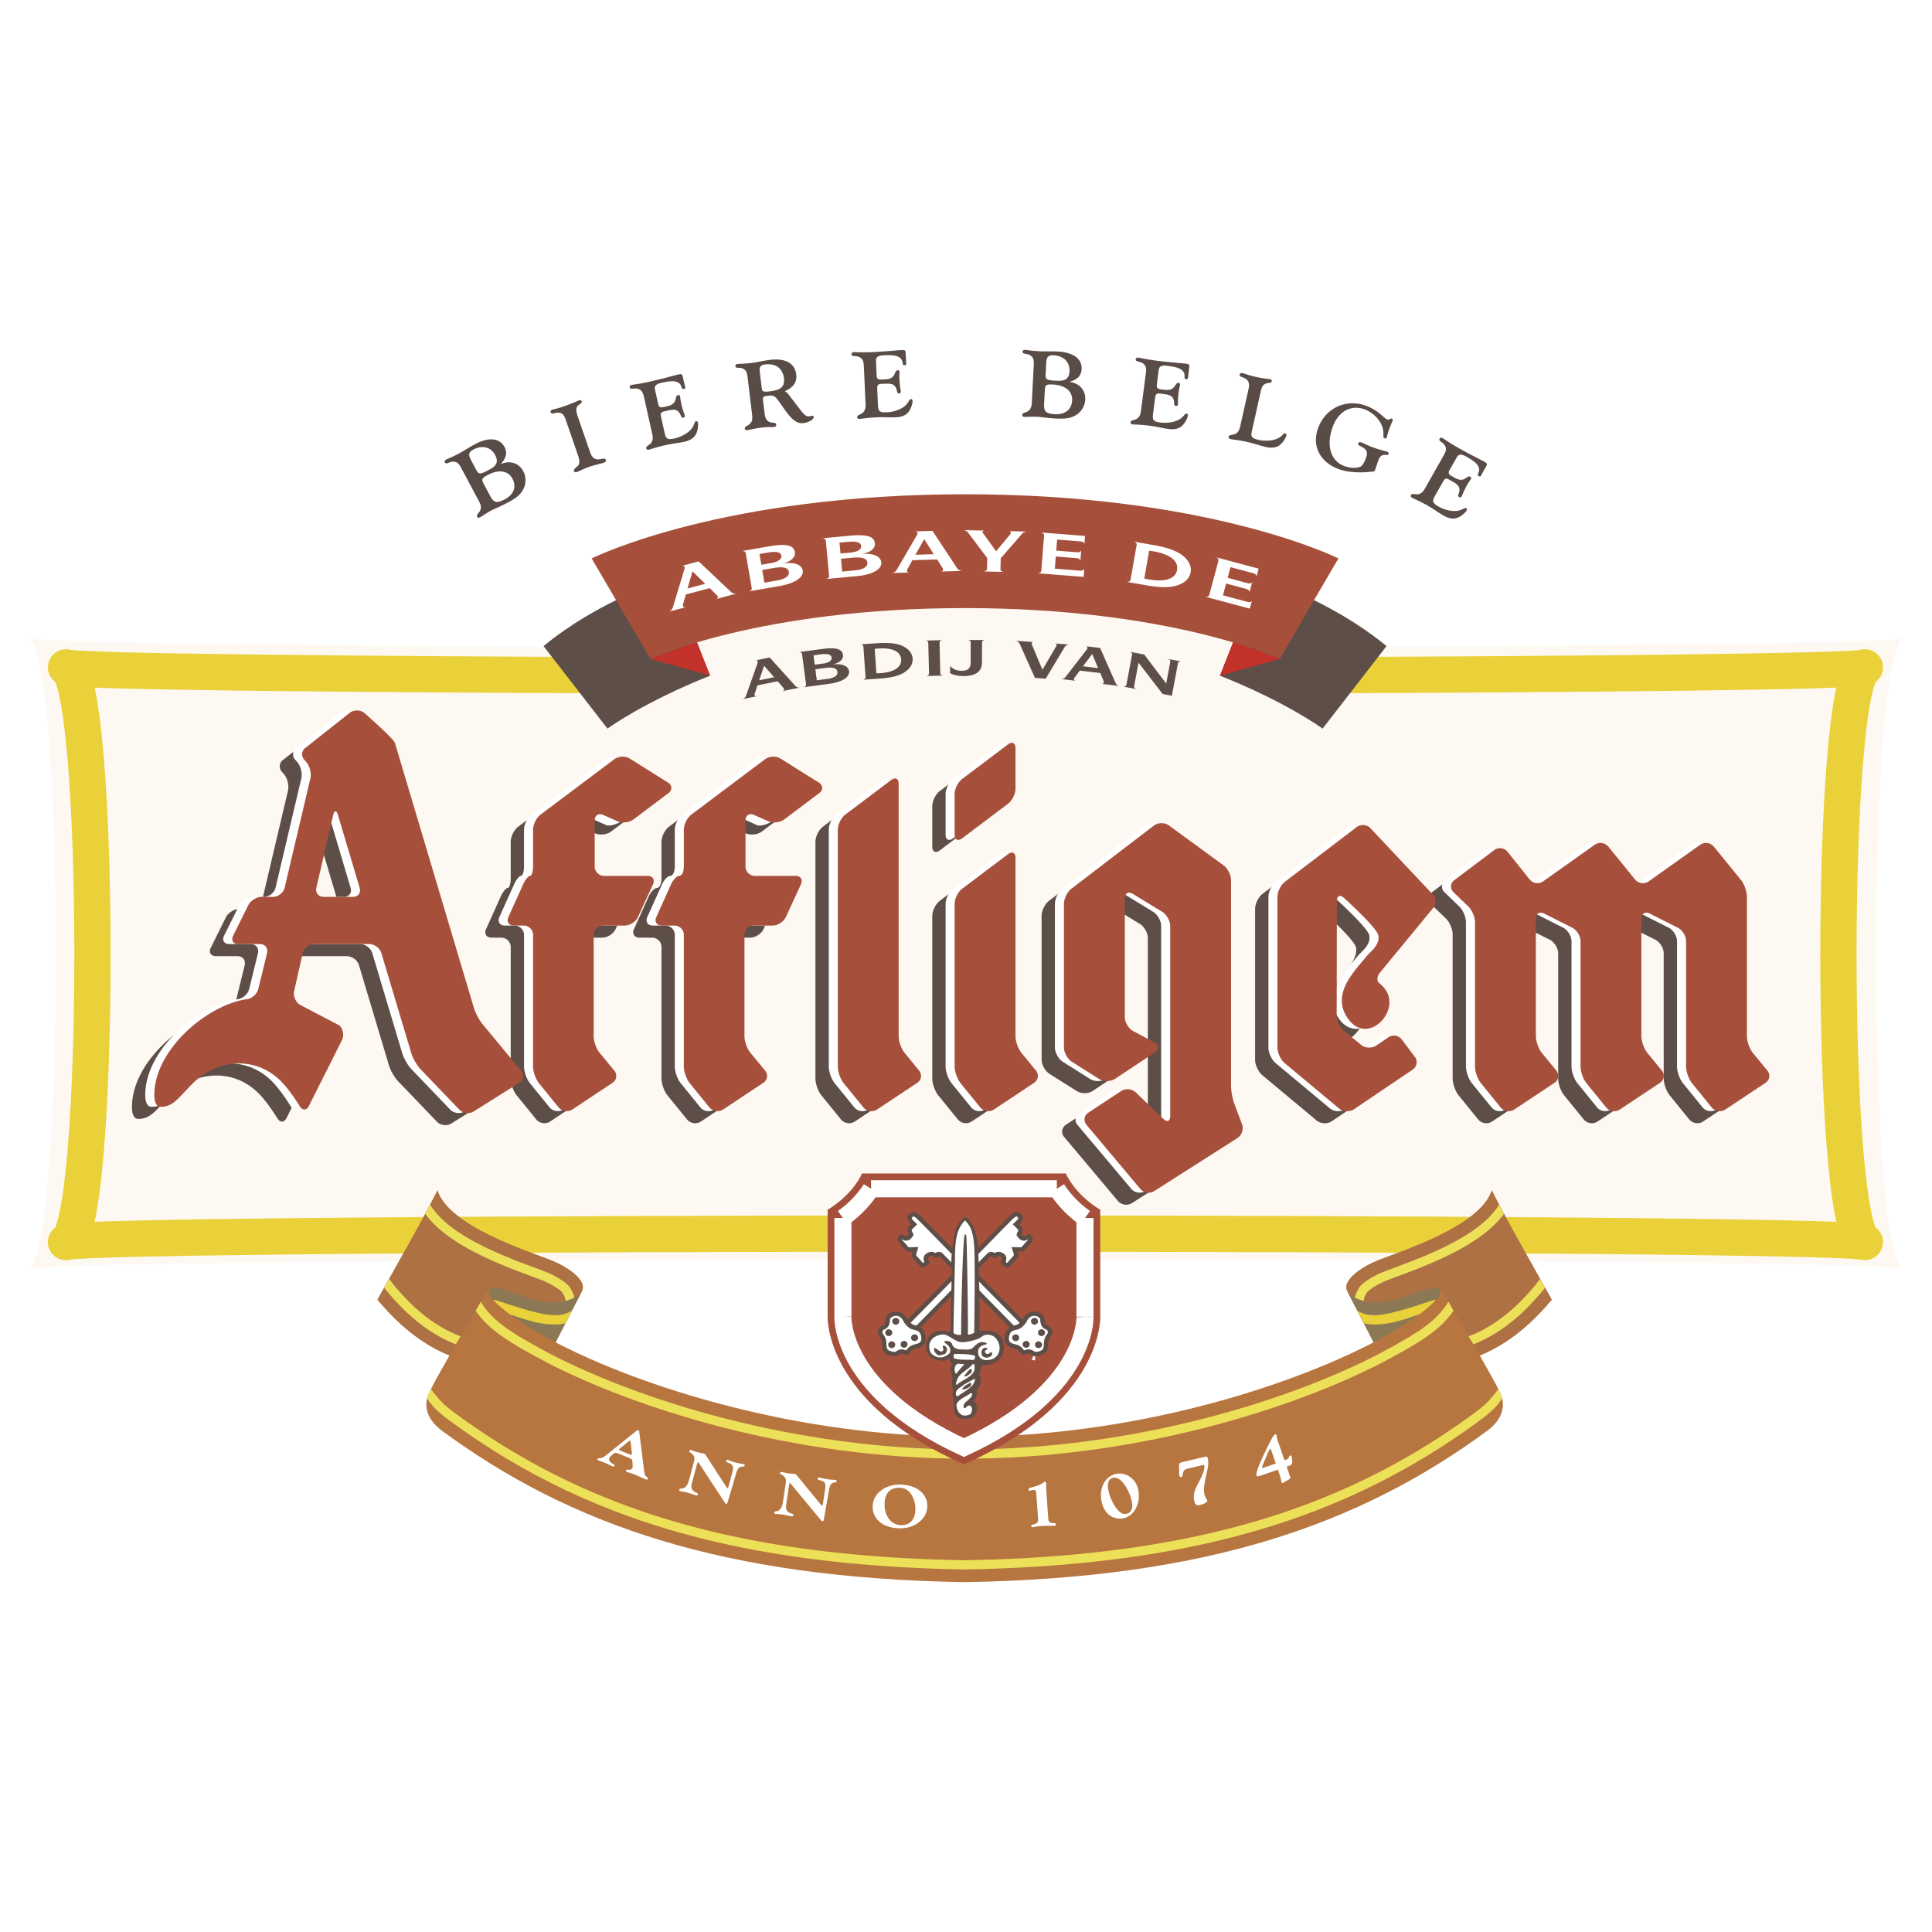 <svg xmlns="http://www.w3.org/2000/svg" width="2500" height="2500" viewBox="0 0 192.756 192.756"><path fill-rule="evenodd" clip-rule="evenodd" fill="#fff" d="M0 0h192.756v192.756H0V0z"/><path d="M189.922 63.684c-1.264.425-23.418.703-52.07.835l.482-.059c-.324-.249-2.896-2.455-7.365-4.646l2.564-4.1c-.535-.263-13.24-6.402-37.251-6.402s-36.717 6.14-37.252 6.402l2.564 4.1c-4.469 2.192-7.04 4.397-7.364 4.646l.481.058c-28.559-.132-50.615-.411-51.876-.834 3.669 1.233 3.669 61.667 0 62.9 3.669-1.233 183.417-1.233 187.087 0-3.67-1.233-3.67-61.667 0-62.9z" fill-rule="evenodd" clip-rule="evenodd" fill="#fdf8f1"/><path d="M65.694 67.381c-31.793-.102-57.764-.367-59.108-.797 3.52 1.125 3.52 56.21 0 57.334 3.52-1.124 175.955-1.124 179.475 0-3.52-1.124-3.52-56.21 0-57.334-1.334.426-26.969.691-58.471.794" fill="none" stroke="#ead13a" stroke-width="3.618" stroke-linecap="round" stroke-linejoin="round" stroke-miterlimit="2.613"/><path d="M81.358 83.977c0-.514.336-1.188.746-1.497l4.579-3.453c.41-.309.746-.142.746.372v25.194c0 .515.267 1.261.592 1.657l1.44 1.758a.83.83 0 0 1-.186 1.24l-3.998 2.653a1.053 1.053 0 0 1-1.368-.209l-1.963-2.417c-.324-.399-.589-1.146-.589-1.66V83.977h.001zM172.652 106.25c-.326-.396-.592-1.143-.592-1.657V90.665c0-.514-.266-1.261-.59-1.66l-2.715-3.335a1.015 1.015 0 0 0-1.352-.184l-5.148 3.657a1.014 1.014 0 0 1-1.352-.184l-2.676-3.289a1.018 1.018 0 0 0-1.354-.184l-5.146 3.656a1.004 1.004 0 0 1-1.346-.189l-2.203-2.767a.97.97 0 0 0-1.33-.168l-3.982 3.003c-.41.31-.443.854-.072 1.21l1.463 1.407c.371.356.674 1.068.674 1.582v14.395c0 .514.266 1.261.59 1.66l1.961 2.417c.326.399.941.493 1.369.209l3.998-2.653a.83.83 0 0 0 .186-1.24l-1.439-1.758c-.326-.396-.592-1.143-.592-1.657V92.869c0-.514.375-.745.834-.514l2.787 1.404c.459.231.834.841.834 1.355v12.5c0 .514.266 1.261.59 1.66l1.963 2.417c.324.399.939.493 1.369.209l3.996-2.653a.83.83 0 0 0 .188-1.24l-1.439-1.758c-.326-.396-.594-1.143-.594-1.657V92.869c0-.514.375-.745.836-.514l2.787 1.404c.459.231.834.841.834 1.355v12.5c0 .514.266 1.261.59 1.66l1.963 2.417c.324.399.939.493 1.367.209l3.998-2.653a.83.83 0 0 0 .186-1.24l-1.441-1.757zM134.504 83.839a1.063 1.063 0 0 0-1.383-.114l-7.156 5.455c-.41.312-.744.988-.744 1.501v15.055c0 .515.324 1.204.719 1.533l5.428 4.528c.396.329 1.066.363 1.494.075l5.854-3.954a.882.882 0 0 0 .213-1.27l-1.305-1.733a.993.993 0 0 0-1.334-.221l-1.213.826c-.426.29-1.1.261-1.498-.064l-1.725-1.407c-.398-.325-.725-1.012-.723-1.526l.02-11.433c0-.514.314-.653.695-.309 0 0 3.279 2.952 3.439 3.74.193.958-.699 1.961-1.043 2.392-1.197 1.492-2.289 4.036-1.918 6.011.635 3.362 5.619-1.251 3.324-3.385l-.26-.242c-.285-.2-.25-.687.078-1.081l5.268-6.392a1.025 1.025 0 0 0-.008-1.37l-6.222-6.615zM93.014 91.377c0-.514.336-1.188.747-1.498l4.579-3.453c.41-.309.746-.142.746.372v17.793c0 .515.268 1.261.592 1.657l1.441 1.758a.83.83 0 0 1-.188 1.24l-3.998 2.653a1.052 1.052 0 0 1-1.367-.209l-1.963-2.417c-.324-.399-.59-1.146-.59-1.66V91.377h.001zM93.014 80.423c0-.515.336-1.188.747-1.498l4.579-3.452c.41-.31.746-.143.746.372v4.051c0 .514-.336 1.188-.746 1.497l-4.579 3.453c-.411.309-.747.142-.747-.372v-4.051zM119.838 87.534c.414.303.754.972.754 1.486v20.512c0 .514.148 1.328.33 1.809l.768 2.029c.182.481-.023 1.101-.457 1.377l-8.303 5.291a1.1 1.1 0 0 1-1.391-.213l-5.361-6.383a.813.813 0 0 1 .178-1.229l3.273-2.155c.43-.283 1.084-.224 1.455.133l2.762 2.651c.371.355.674.227.674-.288V93.598c0-.515-.357-1.154-.797-1.422l-2.934-1.791c-.438-.268-.797-.066-.797.448v11.851c0 .514.369 1.135.822 1.38l2.154 1.165c.453.245.473.678.043.962l-3.996 2.653c-.43.284-1.135.293-1.57.019l-2.734-1.723c-.436-.274-.791-.919-.791-1.434v-14.33c0-.514.334-1.19.742-1.503l8.23-6.298c.408-.312 1.082-.321 1.498-.018l5.448 3.977zM50.954 94.484a.938.938 0 0 0-.935-.935h-.973c-.514 0-.762-.384-.551-.853l1.465-3.252c.211-.469.521-.852.689-.852.168 0 .305-.421.305-.935v-3.681c0-.514.336-1.188.747-1.496l7.358-5.526c.411-.309 1.104-.338 1.54-.065l3.815 2.392c.436.272.456.749.045 1.058l-3.49 2.624c-.411.309-1.131.39-1.601.181l-1.408-.629c-.47-.209-.854.04-.854.554v4.588c0 .514.42.935.935.935h4.336c.514 0 .759.382.543.849L61.418 92.7c-.215.467-.812.849-1.326.849h-2.155a.937.937 0 0 0-.935.935v10.109c0 .515.268 1.259.596 1.655l1.457 1.763a.825.825 0 0 1-.183 1.237l-3.998 2.653a1.054 1.054 0 0 1-1.368-.209l-1.962-2.417c-.324-.399-.589-1.146-.589-1.66V94.484h-.001zM65.998 94.484a.938.938 0 0 0-.935-.935h-1.259c-.514 0-.762-.384-.551-.853l1.464-3.252c.211-.469.586-.852.832-.852.247 0 .448-.421.448-.935v-3.681c0-.514.336-1.188.748-1.496l7.358-5.526c.411-.309 1.104-.338 1.539-.065l3.816 2.392c.436.272.456.749.044 1.058l-3.49 2.624c-.411.309-1.131.39-1.601.181l-1.409-.629c-.469-.209-.854.04-.854.554v4.588c0 .514.421.935.935.935h4.05c.514 0 .759.382.543.849l-1.5 3.259c-.215.467-.812.849-1.326.849h-1.869a.937.937 0 0 0-.935.935v10.109c0 .515.268 1.259.596 1.655l1.457 1.763a.826.826 0 0 1-.183 1.237l-3.998 2.653a1.055 1.055 0 0 1-1.369-.209l-1.962-2.417c-.324-.399-.589-1.146-.589-1.66V94.484zM31.489 82.521c-.147-.493-.362-.486-.478.015l-1.678 7.237c-.116.501.21.911.724.911h2.928c.514 0 .814-.403.667-.896l-2.163-7.267zM32.693 72.3c.414-.304 1.07-.276 1.456.062 0 0 2.779 2.438 3.015 2.944l7.889 26.472c.146.493.535 1.22.864 1.615l3.844 4.635a.8.8 0 0 1-.195 1.217l-4.534 2.846c-.435.273-1.083.193-1.439-.178l-3.863-4.026c-.356-.371-.768-1.077-.916-1.57l-3.001-10.024c-.147-.493-.689-.896-1.203-.896h-5.506c-.515 0-1.027.41-1.14.912l-.849 3.778c-.113.501.158 1.123.603 1.382l3.904 2.036c.377.35.497 1.011.266 1.471l-3.299 6.567c-.23.46-.639.477-.908.038 0 0-.879-1.437-1.731-2.344-2.539-2.71-6.385-2.414-8.815-.07-1.515 1.462-2.009 2.468-3.341 2.468-.513 0-.63-.684-.63-1.164 0-4.545 5.196-8.877 9.009-9.541.11-.021.211-.032.211-.032.511-.06 1.028-.517 1.151-1.017l.875-3.576c.122-.5-.199-.908-.713-.908h-2.148c-.514 0-.748-.377-.519-.838l1.507-3.038c.229-.46.836-.837 1.351-.837h1.129c.514 0 1.031-.41 1.149-.91l2.569-10.904c.118-.5-.06-1.229-.395-1.618l-.221-.258a.797.797 0 0 1 .176-1.217l4.398-3.477z" fill-rule="evenodd" clip-rule="evenodd" fill="#5d4e47"/><path d="M82.687 82.771c0-.514.335-1.188.746-1.497l4.579-3.452c.41-.31.746-.143.746.372v25.194c0 .515.267 1.261.593 1.658l1.44 1.758a.83.83 0 0 1-.186 1.239l-3.998 2.653a1.053 1.053 0 0 1-1.368-.209l-1.963-2.417c-.324-.398-.589-1.146-.589-1.66V82.771zM173.982 105.045c-.326-.397-.594-1.144-.594-1.658V89.459c0-.514-.266-1.261-.59-1.66l-2.713-3.335a1.018 1.018 0 0 0-1.354-.184l-5.146 3.656a1.014 1.014 0 0 1-1.352-.184l-2.678-3.289a1.015 1.015 0 0 0-1.352-.184l-5.148 3.656a1.002 1.002 0 0 1-1.344-.189l-2.205-2.766a.967.967 0 0 0-1.328-.168l-3.984 3.003a.773.773 0 0 0-.072 1.21l1.463 1.406c.371.356.674 1.068.674 1.583v14.394c0 .515.266 1.262.59 1.66l1.963 2.417c.324.399.939.493 1.367.209l3.998-2.653a.828.828 0 0 0 .188-1.239l-1.441-1.758c-.324-.397-.592-1.144-.592-1.658V91.664c0-.514.375-.746.836-.514l2.787 1.404c.459.231.834.841.834 1.355v12.5c0 .515.266 1.262.59 1.66l1.963 2.417c.322.399.939.493 1.367.209l3.998-2.653a.83.83 0 0 0 .186-1.239l-1.439-1.758c-.326-.397-.592-1.144-.592-1.658V91.664c0-.514.375-.745.834-.514l2.787 1.404c.459.231.834.841.834 1.355v12.5c0 .515.266 1.262.59 1.66l1.963 2.417c.324.399.939.493 1.369.209l3.998-2.653a.83.83 0 0 0 .186-1.239l-1.441-1.758zM135.834 82.634a1.063 1.063 0 0 0-1.385-.114l-7.156 5.456c-.408.312-.742.987-.742 1.501v15.055c0 .515.322 1.205.717 1.534l5.43 4.527c.395.329 1.066.364 1.492.076l5.855-3.954a.883.883 0 0 0 .213-1.271l-1.305-1.733a.992.992 0 0 0-1.334-.22l-1.215.826c-.424.289-1.098.26-1.496-.064l-1.727-1.408c-.398-.325-.723-1.012-.723-1.525l.02-11.434c.002-.514.314-.653.697-.309 0 0 3.277 2.953 3.438 3.74.195.958-.799 1.625-1.143 2.055-1.197 1.492-3.703 3.84-1.816 6.347 2.057 2.735 5.619-1.25 3.322-3.385l-.26-.242c-.285-.199-.25-.686.08-1.081l5.268-6.392a1.027 1.027 0 0 0-.01-1.37l-6.22-6.615zM94.344 90.172c0-.515.336-1.188.747-1.498l4.578-3.453c.412-.31.748-.142.748.372v17.793c0 .515.266 1.261.592 1.658l1.439 1.758a.83.83 0 0 1-.186 1.239l-3.998 2.653a1.055 1.055 0 0 1-1.369-.209l-1.962-2.417c-.324-.398-.589-1.146-.589-1.66V90.172zM94.344 79.218c0-.515.336-1.188.747-1.498l4.578-3.452c.412-.31.748-.143.748.372v4.052c0 .514-.336 1.188-.748 1.497l-4.578 3.453c-.411.309-.747.142-.747-.372v-4.052zM121.166 86.329c.416.303.756.972.756 1.486v20.512c0 .515.148 1.328.33 1.809l.768 2.029c.182.48-.025 1.101-.459 1.377l-8.303 5.291a1.095 1.095 0 0 1-1.389-.213l-5.363-6.383a.814.814 0 0 1 .18-1.229l3.273-2.155c.43-.283 1.084-.223 1.455.134l2.762 2.65c.371.356.674.227.674-.287V92.392c0-.514-.359-1.154-.797-1.422l-2.934-1.791c-.439-.268-.799-.066-.799.448v11.852c0 .514.371 1.134.822 1.379l2.156 1.166c.451.244.471.677.043.962l-3.998 2.653c-.428.284-1.135.292-1.57.019l-2.734-1.724c-.434-.274-.791-.919-.791-1.433v-14.33c0-.515.336-1.19.744-1.503l8.23-6.299c.408-.312 1.082-.32 1.498-.017l5.446 3.977zM52.283 93.278a.938.938 0 0 0-.935-.935h-.974c-.514 0-.762-.384-.551-.853l1.465-3.252c.21-.469.521-.853.688-.853s.305-.42.305-.935v-3.682c0-.514.336-1.187.747-1.496l7.358-5.526c.411-.309 1.104-.338 1.54-.065l3.816 2.392c.435.273.456.75.044 1.059l-3.49 2.624c-.411.309-1.364.766-1.834.556l-1.408-.628c-.469-.209-.62-.335-.62.179v4.588c0 .514.421.935.935.935h4.336c.515 0 .759.382.543.849l-1.502 3.26c-.215.466-.812.849-1.326.849h-2.155a.937.937 0 0 0-.935.935v10.108c0 .515.268 1.26.596 1.656l1.457 1.762a.825.825 0 0 1-.183 1.237l-3.998 2.653a1.053 1.053 0 0 1-1.368-.209l-1.962-2.417c-.324-.398-.589-1.146-.589-1.66V93.278zM67.327 93.278a.937.937 0 0 0-.935-.935h-1.259c-.514 0-.762-.384-.551-.853l1.465-3.252c.211-.469.586-.853.832-.853.247 0 .448-.42.448-.935v-3.682c0-.514.336-1.187.748-1.496l7.358-5.526c.411-.309 1.104-.338 1.539-.065l3.816 2.392c.435.273.456.75.044 1.059l-3.49 2.624c-.411.309-1.365.766-1.834.556l-1.408-.626c-.47-.209-.621-.335-.621.179v4.588c0 .514.421.935.935.935h4.05c.514 0 .758.382.543.849l-1.502 3.26c-.215.466-.812.849-1.326.849H74.31a.937.937 0 0 0-.935.935v10.108c0 .515.269 1.26.596 1.656l1.457 1.762a.825.825 0 0 1-.184 1.237l-3.998 2.653a1.053 1.053 0 0 1-1.368-.209l-1.963-2.417c-.324-.398-.589-1.146-.589-1.66V93.278h.001zM32.818 81.315c-.147-.493-.362-.486-.478.015l-1.677 7.237c-.116.501.21.911.724.911h2.928c.514 0 .814-.403.667-.896l-2.164-7.267zm1.204-10.22c.414-.305 1.069-.277 1.456.062 0 0 2.779 2.438 3.015 2.944l7.889 26.472c.146.492.535 1.219.863 1.615l3.844 4.635a.798.798 0 0 1-.195 1.216l-4.534 2.846c-.435.273-1.083.194-1.439-.177l-3.863-4.027c-.356-.37-.768-1.077-.916-1.569l-3.001-10.025c-.148-.492-.689-.896-1.203-.896h-5.507c-.514 0-1.027.41-1.14.912l-.85 3.778c-.113.502.159 1.124.603 1.382l3.903 2.037c.377.349.497 1.011.267 1.47l-3.299 6.568c-.23.459-.639.477-.908.038 0 0-.88-1.438-1.73-2.345-2.54-2.71-6.386-2.414-8.816-.069-1.516 1.462-2.009 2.467-3.341 2.467-.513 0-.63-.684-.63-1.164 0-4.545 5.196-8.876 9.01-9.541.11-.02.21-.031.21-.031.511-.06 1.029-.518 1.151-1.017l.875-3.577c.122-.5-.198-.908-.713-.908h-2.148c-.514 0-.748-.376-.519-.837l1.507-3.038c.229-.461.836-.837 1.351-.837h1.129c.514 0 1.031-.41 1.149-.91l2.57-10.904c.118-.501-.06-1.229-.395-1.619l-.221-.257a.796.796 0 0 1 .176-1.217l4.4-3.477z" fill-rule="evenodd" clip-rule="evenodd" fill="#fff"/><path d="M83.588 82.771c0-.514.336-1.188.746-1.497l4.579-3.452c.411-.31.746-.143.746.372v25.194c0 .515.267 1.261.593 1.658l1.44 1.758a.829.829 0 0 1-.187 1.239l-3.998 2.653a1.054 1.054 0 0 1-1.368-.209l-1.963-2.417c-.324-.398-.589-1.146-.589-1.66V82.771h.001zM174.883 105.045c-.326-.397-.592-1.144-.592-1.658V89.459c0-.514-.266-1.261-.59-1.66l-2.715-3.335a1.015 1.015 0 0 0-1.352-.184l-5.148 3.656a1.014 1.014 0 0 1-1.352-.184l-2.676-3.289a1.018 1.018 0 0 0-1.354-.184l-5.146 3.656a1.002 1.002 0 0 1-1.344-.189l-2.205-2.766a.97.97 0 0 0-1.33-.168l-3.982 3.003a.773.773 0 0 0-.072 1.21l1.463 1.406c.371.356.674 1.068.674 1.583v14.394c0 .515.266 1.262.59 1.66l1.963 2.417c.324.399.939.493 1.367.209l3.998-2.653a.83.83 0 0 0 .186-1.239l-1.439-1.758c-.326-.397-.592-1.144-.592-1.658V91.664c0-.514.375-.746.834-.514l2.787 1.404c.459.231.836.841.836 1.355v12.5c0 .515.264 1.262.588 1.66l1.963 2.417c.324.399.939.493 1.369.209l3.996-2.653a.828.828 0 0 0 .188-1.239l-1.439-1.758c-.326-.397-.594-1.144-.594-1.658V91.664c0-.514.377-.745.836-.514l2.787 1.404c.459.231.834.841.834 1.355v12.5c0 .515.266 1.262.59 1.66l1.963 2.417c.324.399.939.493 1.367.209l3.998-2.653a.831.831 0 0 0 .188-1.239l-1.443-1.758zM136.734 82.634a1.06 1.06 0 0 0-1.383-.114l-7.156 5.456c-.408.312-.744.987-.744 1.501v15.055c0 .515.324 1.205.719 1.534l5.428 4.527c.396.329 1.068.364 1.494.076l5.854-3.954a.882.882 0 0 0 .213-1.271l-1.303-1.733a.994.994 0 0 0-1.336-.22l-1.213.826c-.426.289-1.1.26-1.498-.064l-1.725-1.408c-.398-.325-.725-1.012-.723-1.525l.02-11.434c0-.514.314-.653.697-.309 0 0 3.277 2.953 3.438 3.74.193.958-.799 1.625-1.143 2.055-1.197 1.492-3.705 3.84-1.818 6.347 2.059 2.735 5.619-1.25 3.324-3.385l-.26-.242c-.285-.199-.25-.686.078-1.081l5.268-6.392a1.025 1.025 0 0 0-.008-1.37l-6.223-6.615zM95.245 90.172c0-.515.336-1.188.747-1.498l4.579-3.453c.41-.31.746-.142.746.372v17.793c0 .515.268 1.261.592 1.658l1.441 1.758a.83.83 0 0 1-.186 1.239l-3.998 2.653c-.43.284-1.045.19-1.369-.209l-1.962-2.417c-.324-.398-.589-1.146-.589-1.66V90.172h-.001zM95.245 79.218c0-.515.336-1.188.747-1.498l4.579-3.452c.41-.31.746-.143.746.372v4.052c0 .514-.336 1.188-.746 1.497l-4.579 3.453c-.411.309-.747.142-.747-.372v-4.052zM122.068 86.329c.414.303.754.972.754 1.486v20.512c0 .515.148 1.328.332 1.809l.766 2.029c.182.48-.023 1.101-.457 1.377l-8.303 5.291a1.099 1.099 0 0 1-1.391-.213l-5.361-6.383a.812.812 0 0 1 .18-1.229l3.271-2.155c.43-.283 1.084-.223 1.455.134l2.762 2.65c.371.356.676.227.676-.287V92.392c0-.514-.359-1.154-.799-1.422l-2.934-1.791c-.438-.268-.797-.066-.797.448v11.852c0 .514.369 1.134.822 1.379l2.154 1.166c.453.244.473.677.045.962l-3.998 2.653c-.43.284-1.137.292-1.57.019l-2.734-1.724c-.436-.274-.791-.919-.791-1.433v-14.33c0-.515.334-1.19.742-1.503l8.23-6.299c.408-.312 1.082-.32 1.498-.017l5.448 3.977zM53.184 93.278a.938.938 0 0 0-.935-.935h-.973c-.514 0-.762-.384-.551-.853l1.465-3.252c.211-.469.521-.853.689-.853.167 0 .305-.42.305-.935v-3.682c0-.514.336-1.187.748-1.496l7.358-5.526c.411-.309 1.104-.338 1.539-.065l3.816 2.392c.436.273.455.75.044 1.059l-3.49 2.624c-.411.309-1.131.391-1.601.181l-1.409-.628c-.469-.21-.854.04-.854.554v4.588c0 .514.421.935.935.935h4.335c.515 0 .759.382.544.849l-1.502 3.26c-.215.466-.812.849-1.326.849h-2.155a.937.937 0 0 0-.935.935v10.108c0 .515.268 1.26.595 1.656l1.457 1.762a.825.825 0 0 1-.183 1.237l-3.998 2.653a1.054 1.054 0 0 1-1.368-.209l-1.963-2.417c-.324-.398-.589-1.146-.589-1.66V93.278h.002zM68.228 93.278a.937.937 0 0 0-.935-.935h-1.259c-.514 0-.762-.384-.551-.853l1.464-3.252c.211-.469.586-.853.832-.853.247 0 .448-.42.448-.935v-3.682c0-.514.337-1.187.748-1.496l7.358-5.526c.411-.309 1.104-.338 1.539-.065l3.816 2.392c.436.273.456.75.045 1.059l-3.49 2.624c-.411.309-1.131.391-1.601.181l-1.408-.628c-.47-.21-.854.04-.854.554v4.588c0 .514.42.935.935.935h4.049c.514 0 .759.382.543.849l-1.502 3.26c-.215.466-.812.849-1.326.849H75.21a.937.937 0 0 0-.935.935v10.108c0 .515.268 1.26.595 1.656l1.457 1.762a.825.825 0 0 1-.183 1.237l-3.999 2.653a1.052 1.052 0 0 1-1.367-.209l-1.963-2.417c-.324-.398-.589-1.146-.589-1.66V93.278h.002zM33.719 81.315c-.146-.493-.362-.486-.478.015l-1.677 7.237c-.116.501.209.911.724.911h2.928c.514 0 .814-.403.667-.896l-2.164-7.267zm1.205-10.22c.414-.305 1.069-.277 1.456.062 0 0 2.779 2.438 3.016 2.944l7.889 26.472c.147.492.536 1.219.864 1.615l3.844 4.635a.798.798 0 0 1-.195 1.216l-4.533 2.846c-.436.273-1.083.194-1.439-.177l-3.863-4.027c-.356-.37-.768-1.077-.916-1.569l-3.002-10.025c-.147-.492-.688-.896-1.203-.896h-5.506c-.514 0-1.027.41-1.14.912l-.85 3.778c-.113.502.158 1.124.603 1.382l3.904 2.037c.377.349.497 1.011.266 1.47l-3.299 6.568c-.23.459-.639.477-.907.038 0 0-.88-1.438-1.73-2.345-2.54-2.71-6.386-2.414-8.816-.069-1.516 1.462-2.009 2.467-3.341 2.467-.514 0-.63-.684-.63-1.164 0-4.545 5.196-8.876 9.009-9.541.11-.02.21-.031.21-.031.511-.06 1.029-.518 1.151-1.017l.875-3.577c.123-.5-.198-.908-.713-.908H23.78c-.514 0-.748-.376-.519-.837l1.507-3.038c.229-.461.836-.837 1.35-.837h1.129c.515 0 1.032-.41 1.149-.91l2.57-10.904c.118-.501-.06-1.229-.395-1.619l-.221-.257a.797.797 0 0 1 .176-1.217l4.398-3.477z" fill-rule="evenodd" clip-rule="evenodd" fill="#a6503c"/><path d="M69.484 63.994l1.362 3.417c-6.657 2.653-10.207 5.258-10.239 5.282l-6.378-8.233c.328-.252 2.806-2.423 7.364-4.646l3.312 5.707c.954-.382 3.701-1.298 4.579-1.527z" fill-rule="evenodd" clip-rule="evenodd" fill="#5d4e47"/><path d="M64.883 65.74l5.962 1.671-1.292-3.303c-.572.115-3.738 1.204-4.67 1.632z" fill-rule="evenodd" clip-rule="evenodd" fill="#c2322b"/><path d="M123.078 63.994l-1.361 3.417c6.658 2.653 10.207 5.258 10.238 5.282l6.379-8.233c-.328-.252-2.807-2.423-7.365-4.646l-3.311 5.707c-.955-.382-3.701-1.298-4.58-1.527z" fill-rule="evenodd" clip-rule="evenodd" fill="#5d4e47"/><path d="M127.68 65.74l-5.963 1.671 1.293-3.303c.572.115 3.738 1.204 4.67 1.632z" fill-rule="evenodd" clip-rule="evenodd" fill="#c2322b"/><path d="M96.282 60.669c20.492 0 31.291 5.021 31.398 5.071l5.854-10.026c-.535-.263-13.24-6.402-37.251-6.402s-36.717 6.14-37.252 6.402l5.854 10.026c.105-.051 10.905-5.071 31.397-5.071z" fill-rule="evenodd" clip-rule="evenodd" fill="#a6503c"/><path d="M68.142 60.477c.025.092.106.117.269.103l-1.708.457c.303-.116.375-.269.454-.528l1.124-3.711a.484.484 0 0 0 .02-.238c-.024-.092-.106-.118-.269-.103l1.674-.448 3.149 2.975c.198.185.336.282.648.233l-2.064.552c.149-.069.207-.131.182-.223a.5.5 0 0 0-.128-.198l-.682-.672-2.385.638-.263.925a.466.466 0 0 0-.021.238zm2.218-2.232l-1.271-1.241-.498 1.714 1.769-.473zM74.991 58.615a.902.902 0 0 0-.009-.055l-.56-3.259a5.822 5.822 0 0 0-.01-.055c-.028-.167-.062-.257-.375-.271l2.717-.469c1.584-.273 2.424-.156 2.548.568.085.498-.374.953-1.232 1.153 1.172-.18 1.912.097 2.013.684.118.686-.735 1.289-2.381 1.573l-2.973.513c.288-.124.29-.221.262-.382zm2.523-.697c.841-.145 1.261-.457 1.191-.861-.074-.432-.586-.548-1.524-.386l-1.133.196.218 1.267 1.248-.216zm-.573-1.742c.717-.124 1.07-.401 1.012-.739-.062-.365-.515-.452-1.383-.302l-.796.137.185 1.073.982-.169zM82.716 57.409a1.058 1.058 0 0 0-.005-.056l-.307-3.292-.005-.056c-.016-.168-.042-.262-.353-.3l2.745-.257c1.601-.15 2.43.031 2.498.763.047.503-.446.922-1.318 1.054 1.183-.088 1.899.245 1.955.837.064.693-.833 1.228-2.496 1.384l-3.005.281c.298-.099.307-.196.291-.358zm2.57-.5c.85-.08 1.293-.358 1.255-.766-.041-.436-.542-.592-1.49-.503l-1.145.107.12 1.28 1.26-.118zm-.437-1.78c.725-.068 1.098-.317 1.066-.658-.035-.369-.479-.491-1.355-.409l-.805.076.102 1.084.992-.093zM90.49 56.954c.002.095.076.138.238.162l-1.769.051c.323-.043.427-.175.563-.409l1.949-3.352a.488.488 0 0 0 .075-.227c-.003-.095-.077-.138-.239-.161l1.733-.05 2.382 3.618c.15.226.262.352.577.376l-2.137.062c.161-.032.231-.08.229-.175a.495.495 0 0 0-.079-.222l-.509-.81-2.47.071-.469.839a.484.484 0 0 0-.074.227zm2.673-1.66l-.953-1.499-.879 1.552 1.832-.053zM99.818 56.744c-.004.163.012.241.307.316l-1.984-.045c.307-.066.328-.161.332-.323v-.057l.023-.964-1.909-2.529c-.096-.131-.202-.207-.426-.251l2.083.047c-.143.02-.217.062-.219.136 0 .028.008.051.018.067l1.34 1.865 1.404-1.696a.354.354 0 0 0 .068-.162c0-.073-.061-.125-.168-.155l1.742.04c-.189.024-.344.099-.418.181l-2.168 2.487-.023.964-.002.079zM103.896 56.89c0-.017.002-.039.004-.056l.258-3.297a.527.527 0 0 0 .004-.056c.014-.168.004-.265-.297-.356l4.387.347-.061.778c-.092-.199-.244-.222-.512-.243a2.999 2.999 0 0 1-.09-.008l-2.121-.167-.088 1.103 1.846.146.09.007c.277.021.42.021.553-.159l-.078.991c-.092-.199-.252-.223-.521-.244l-.09-.007-1.844-.146-.096 1.215 2.301.182.09.007c.277.022.412.022.545-.16l-.062.789-4.566-.361c.309-.049.335-.142.348-.305zM112.805 57.784c.004-.016.006-.038.01-.055l.57-3.254a.582.582 0 0 0 .01-.055c.029-.166.027-.263-.262-.381l1.895.331c1.203.21 2.086.479 2.709.878.787.507 1.172 1.172 1.053 1.852s-.707 1.169-1.619 1.379c-.723.165-1.643.117-2.848-.093l-1.893-.331c.312-.019.347-.111.375-.271zm1.361-.063c.15.032.289.062.432.087 1.672.292 2.684-.061 2.838-.945.154-.884-.674-1.564-2.348-1.856a9.674 9.674 0 0 0-.436-.064l-.486 2.778zM120.666 59.301l.014-.054.857-3.194.014-.054c.043-.163.051-.259-.227-.403l4.25 1.141-.203.753c-.055-.212-.199-.263-.459-.333l-.086-.023-2.057-.552-.285 1.068 1.787.48.086.023c.27.072.41.099.572-.056l-.256.959c-.055-.212-.209-.265-.469-.335l-.086-.023-1.787-.48-.316 1.177 2.23.598.086.023c.27.072.402.096.564-.058l-.205.765-4.424-1.188c.316.011.357-.077.4-.234z" fill-rule="evenodd" clip-rule="evenodd" fill="#fff"/><path d="M154.82 129.674c-.879-1.604-4.406-7.735-5.99-10.904-1.119 3.562-8.996 6.038-11.264 6.94-1.645.655-3.668 1.988-3.176 3.045l-.004.014 2.66 5.155c-8.486 4.42-23.934 9.416-40.789 9.42-16.855-.004-32.34-5-40.827-9.42l2.661-5.155-.005-.014c.494-1.057-1.53-2.39-3.175-3.045-2.267-.902-10.145-3.379-11.264-6.94-1.583 3.169-5.111 9.301-5.989 10.904 1.352 1.572 3.643 4.112 7.184 5.563l.006-.011.007.017-.013-.006c-.884 1.542-1.674 2.963-2.014 3.681-.797 1.681.178 2.977 1.145 3.739 13.012 9.606 28.36 14.795 52.234 15.194v.001h.066v-.001c23.873-.399 39.222-5.588 52.234-15.194.967-.763 1.941-2.059 1.145-3.739-.34-.718-1.131-2.139-2.014-3.681l-.014.006.008-.017.006.011c3.54-1.451 5.829-3.991 7.182-5.563z" fill-rule="evenodd" clip-rule="evenodd" fill="#b77640"/><path d="M44.868 135.193c1.632-2.849 3.569-6.094 3.569-6.094.536-.954 1.288-.627 2.91-.059.901.316 4.123 1.776 6.414.135 1.247-1.094-.859-2.697-2.848-3.466-2.275-.881-10.145-3.379-11.264-6.94-1.583 3.169-5.111 9.301-5.989 10.904 1.354 1.574 3.647 4.119 7.196 5.569l.012-.049z" fill-rule="evenodd" clip-rule="evenodd" fill="#ae7144"/><path d="M55.431 133.924l2.661-5.155-.001.005c-.068.14-.174.274-.319.402-2.291 1.642-5.512.182-6.414-.135-1.107-.388-1.815-.661-2.32-.494-.48.136-.417.565.314 1.29 1.101 1.126 3.21 2.552 6.038 4.075l.041.012z" fill-rule="evenodd" clip-rule="evenodd" fill="#8b7955"/><path d="M45.967 133.314l-.323-.109.027.01c-3.221-1.319-5.337-3.782-6.354-4.966l.02.024-.508-.682-.496.879.27.351.009.013.011.012c1.063 1.238 3.277 3.813 6.702 5.217l.013.006.013.004.127.043.489-.802zM56.423 129.797a1.473 1.473 0 0 0-.22-.665c-.036-.063-.077-.127-.118-.209l.014.025.001.003c-.104-.16-.851-.754-1.998-1.211-.255-.102-.611-.233-1.023-.387-3.058-1.133-8.374-3.103-10.653-6.25l.489-.91c1.896 3.12 7.392 5.156 10.482 6.302.418.155.778.288 1.044.395 1.112.442 2.188 1.146 2.451 1.602l.007.013.006.013c.029.059.061.113.093.171.108.19.227.398.298.776-.424.21-.873.332-.873.332z" fill-rule="evenodd" clip-rule="evenodd" fill="#ede059"/><path d="M50.888 131.143c.741.24 1.514.531 2.464.755 1.24.291 2.276.315 3.04.135l.693-1.302c-.776.528-1.701.655-3.395.258-1.309-.308-2.539-.719-3.353-.991-.725-.243-.941-.313-1.107-.313.392.544 1.658 1.458 1.658 1.458z" fill-rule="evenodd" clip-rule="evenodd" fill="#ead13a"/><path d="M147.611 135.193c-1.633-2.849-3.568-6.094-3.568-6.094-.537-.954-1.289-.627-2.91-.059-.902.316-4.125 1.776-6.414.135-1.246-1.094.859-2.697 2.848-3.466 2.275-.881 10.145-3.379 11.264-6.94 1.584 3.169 5.111 9.301 5.99 10.904-1.354 1.574-3.648 4.119-7.197 5.569l-.013-.049z" fill-rule="evenodd" clip-rule="evenodd" fill="#ae7144"/><path d="M137.047 133.924l-2.66-5.155v.005c.068.14.174.274.32.402 2.291 1.642 5.512.182 6.414-.135 1.105-.388 1.814-.661 2.32-.494.48.136.416.565-.314 1.29-1.1 1.126-3.211 2.552-6.037 4.075l-.043.012z" fill-rule="evenodd" clip-rule="evenodd" fill="#8b7955"/><path d="M149.848 139.462a3.561 3.561 0 0 0-.371-.877c-.238.344-.535.715-.879 1.096-.328.368-.768.749-1.391 1.218-6.582 4.861-13.582 8.368-21.398 10.723-8.395 2.529-18.068 3.853-29.569 4.045-11.502-.192-21.175-1.516-29.569-4.045-7.816-2.354-14.816-5.861-21.399-10.723-.622-.469-1.062-.85-1.391-1.218a11.31 11.31 0 0 1-.878-1.096 3.524 3.524 0 0 0-.372.877l-.012.043c.411.704 1.011 1.304 2.104 2.128 6.673 4.927 13.764 8.479 21.683 10.865 8.467 2.551 18.209 3.887 29.78 4.083v.002l.053-.001.053.001v-.002c11.571-.196 21.313-1.532 29.78-4.083 7.918-2.386 15.01-5.938 21.684-10.865 1.092-.824 1.693-1.424 2.104-2.128l-.012-.043zM146.512 133.314l.322-.109-.027.01c3.223-1.319 5.338-3.782 6.355-4.966l-.02.024.508-.682.496.879-.27.351-.01.013-.01.012c-1.064 1.238-3.277 3.813-6.703 5.217l-.012.006-.014.004-.127.042-.488-.801zM136.055 129.797c.039-.341.119-.485.221-.665.035-.063.076-.127.117-.209l-.014.025c0 .002-.002.003-.002.003.104-.16.852-.754 1.998-1.211.256-.102.611-.233 1.023-.387 3.059-1.133 8.373-3.103 10.654-6.25l-.49-.91c-1.896 3.12-7.391 5.156-10.482 6.302-.418.155-.777.288-1.043.395-1.113.442-2.189 1.146-2.451 1.602l-.008.013-.006.013c-.029.059-.061.113-.094.171-.107.19-.227.398-.297.776.426.21.874.332.874.332z" fill-rule="evenodd" clip-rule="evenodd" fill="#ede059"/><path d="M144.508 129.875l-.121.198c-1.115 1.684-2.57 2.755-6.752 4.977-8.877 4.624-24.414 9.564-41.396 9.564s-32.518-4.94-41.395-9.564c-4.183-2.222-5.637-3.293-6.754-4.977l-.12-.198-.517.892c1.327 1.902 3.181 3.085 6.964 5.094 8.976 4.675 24.673 9.669 41.821 9.669s32.845-4.994 41.821-9.669c3.783-2.009 5.637-3.191 6.963-5.094l-.514-.892z" fill-rule="evenodd" clip-rule="evenodd" fill="#ede059"/><path d="M141.59 131.143c-.74.24-1.514.531-2.463.755-1.24.291-2.277.315-3.041.135l-.693-1.302c.775.528 1.701.655 3.395.258 1.309-.308 2.539-.719 3.354-.991.725-.243.941-.313 1.107-.313-.394.544-1.659 1.458-1.659 1.458z" fill-rule="evenodd" clip-rule="evenodd" fill="#ead13a"/><path d="M63.519 142.739c.06-.054.104-.067.164-.044.066.026.082.065.093.153l.5 4.009c.029.217.088.355.157.415.148.13.236.178.199.271-.04.101-.126.085-.298.017-.292-.117-.634-.298-1.046-.463-.391-.155-.643-.198-.723-.23-.1-.039-.13-.097-.106-.157.042-.105.135-.068.305-.071s.281-.067.332-.194a.492.492 0 0 0 .026-.183l-.024-.42c-.016-.25-.098-.296-.376-.406l-.975-.389c-.259-.104-.372-.148-.548.006l-.259.224a.554.554 0 0 0-.144.206c-.064.16-.002.313.181.45.201.15.374.181.321.314-.033.083-.082.089-.188.047-.179-.071-.448-.224-.833-.378-.252-.101-.44-.149-.54-.189-.112-.045-.15-.086-.121-.157.035-.089.11-.084.214-.095.316-.021.446-.136.617-.273l3.072-2.463zm-.75 2.344c.166.065.246.078.265.028a.673.673 0 0 0 0-.23l-.12-1.029c-.006-.061-.031-.096-.057-.106-.027-.011-.064.007-.119.049l-.873.703a.323.323 0 0 0-.088.106c-.022.055.038.098.184.156l.808.323zM69.094 145.094c-.152-.176-.343-.184-.309-.311.024-.092.071-.128.167-.103.076.021.294.116.654.212.283.076.485.093.596.122.166.044.188.13.225.184l2.051 3.171c.03.052.067.08.102.089.055.015.076-.035.109-.161l.369-1.38c.107-.402.14-.634-.104-.828-.212-.174-.551-.178-.502-.362.018-.069.069-.092.172-.064.131.035.367.147.74.247.394.105.661.127.792.162.125.034.165.075.144.155-.039.145-.219.071-.37.111-.271.075-.383.298-.499.703l-.816 2.775c-.052.165-.101.238-.169.22-.083-.022-.111-.085-.174-.183l-2.52-3.851c-.041-.066-.083-.103-.104-.107-.042-.012-.069.037-.097.141l-.461 1.724c-.129.482-.194.755.128 1.014.237.192.45.169.411.319-.025.092-.072.129-.183.099-.269-.072-.527-.184-.775-.25-.408-.109-.688-.141-.818-.176-.083-.022-.103-.059-.082-.139.046-.173.196-.071.391-.136.3-.099.471-.404.612-.933l.454-1.695c.076-.282.123-.484-.134-.769zM78.17 147.252c-.171-.158-.361-.145-.342-.274.014-.094.057-.136.156-.121.078.012.306.082.673.137.29.043.493.037.606.054.17.025.201.108.244.156l2.398 2.922c.037.047.076.07.111.076.057.009.072-.044.091-.173l.21-1.413c.061-.412.067-.646-.197-.812-.231-.148-.569-.114-.541-.304.01-.07.058-.1.164-.084.135.021.382.105.764.162.403.061.671.052.806.072.127.019.172.056.16.138-.022.147-.209.096-.355.152-.261.105-.347.34-.416.756l-.496 2.852c-.032.169-.073.247-.144.237-.085-.013-.12-.072-.193-.161l-2.941-3.544c-.049-.061-.095-.092-.116-.096-.042-.006-.064.045-.08.151l-.263 1.766c-.074.495-.107.772.242.993.258.165.467.117.444.271-.014.095-.057.137-.169.119-.276-.041-.545-.123-.8-.161-.417-.062-.699-.062-.833-.082-.085-.013-.109-.046-.096-.128.026-.177.187-.093.373-.18.287-.132.422-.454.502-.996l.26-1.737c.043-.288.066-.495-.222-.748zM87.069 150.225c.027-.5.23-.953.592-1.31.552-.549 1.397-.843 2.318-.794 1.584.085 2.602.998 2.537 2.228a1.973 1.973 0 0 1-.554 1.264c-.583.613-1.409.914-2.372.862-1.569-.084-2.589-.973-2.521-2.25zm2.76 1.935c.885.047 1.441-.465 1.494-1.452a2.772 2.772 0 0 0-.29-1.41c-.279-.539-.707-.836-1.206-.863-.949-.05-1.514.474-1.568 1.496-.068 1.283.628 2.178 1.57 2.229zM103.383 148.931c-.014-.204-.082-.29-.281-.275-.152.011-.271.063-.357.069a.131.131 0 0 1-.139-.118c-.01-.147.279-.187.822-.354s.68-.407.842-.419c.061-.004.102.051.109.152.008.097-.021.343.008.738l.191 2.697c.027.377.072.47.393.531.25.047.367-.033.379.134.008.103-.029.124-.15.133a.707.707 0 0 0-.047.003c-.262.019-.701-.008-1.322.036-.453.031-.725.108-.824.115-.055.004-.113-.056-.119-.146-.008-.128.156-.095.365-.174.33-.126.336-.268.301-.753l-.171-2.369zM109.879 149.655c-.213-1.425.533-2.464 1.566-2.619a1.77 1.77 0 0 1 1.326.338c.453.326.727.81.818 1.425.104.678-.033 1.332-.34 1.826-.307.492-.729.783-1.27.864-1 .152-1.905-.535-2.1-1.834zm1.34.589c.377.598.719.856 1.129.795.441-.066.695-.448.604-1.057a4.512 4.512 0 0 0-.768-1.859c-.373-.521-.734-.745-1.098-.689-.418.063-.627.438-.531 1.077.08.532.308 1.177.664 1.733zM118.609 146.502c-.389.093-.506.167-.58.448-.064.232 0 .368-.164.408-.113.026-.168-.013-.195-.125a.64.64 0 0 1-.018-.141l-.018-.859c-.006-.229.051-.288.328-.354l2.115-.506c.359-.086.367-.088.428.161l.006.031c.078.324.029.744-.088 1.28-.203.938-.395 1.655-.264 2.21.086.355.268.55.291.649.033.137-.252.336-.723.449-.352.084-.484-.042-.57-.397-.072-.306-.07-.59.014-.899.117-.443.393-.877.631-1.369.312-.642.395-1.096.354-1.264-.021-.088-.074-.075-.297-.021l-1.25.299zM125.361 147.215c-.07-.2.139-.8.607-1.822.68-1.474 1.09-2.238 1.258-2.297.064-.022.096-.006.119.066.023.067.039.299.162.656l.643 1.865c.035-.013.074-.02.111-.031a.73.73 0 0 0 .273-.148c.1-.109.045-.226.189-.275.08-.028.104-.009.125.058.029.085.088.35.078.604-.006.219-.1.277-.412.386l-.145.05.336.976c.061.176.035.218-.176.338-.348.194-.504.309-.533.319-.057.02-.111.005-.131-.05-.016-.049-.047-.35-.232-.889l-.135-.394-1.832.632c-.18.061-.273.047-.305-.044zm1.43-2.642c-.008-.023-.031-.043-.053-.036-.029.011-.137.17-.266.479l-.432 1.01c-.105.239-.137.385-.129.409.01.024.055.036.111.017l1.266-.437-.497-1.442z" fill-rule="evenodd" clip-rule="evenodd" fill="#fff"/><path d="M109.545 131.345v-10.518c-2.496-1.56-3.35-3.521-3.35-3.521H86.149s-.853 1.961-3.349 3.521v10.518s-.393 8.401 13.373 14.505c13.765-6.104 13.372-14.505 13.372-14.505z" fill-rule="evenodd" clip-rule="evenodd" fill="#a6503c" stroke="#a6503c" stroke-width=".454" stroke-miterlimit="2.613"/><path d="M108.248 131.374v-9.855m0 0c-1.455-1.041-2.338-2.18-2.807-2.915m0 0H86.905m0 0c-.469.735-1.353 1.874-2.807 2.915m0 0v9.826m0 0v.018m.001-.001l-.001.03m-.001.001c-.009.306-.062 7.45 12.076 13.033 12.138-5.583 12.085-12.728 12.077-13.021m0-.001l-.002-.03" fill="none" stroke="#fff" stroke-width="1.704" stroke-miterlimit="2.613"/><path d="M103.279 134.884l-.006-.003h-.016c.013 0 .02.002.022.003m1.16-2.206" fill="none" stroke="#fff" stroke-width="1.705" stroke-miterlimit="2.613"/><path d="M104.67 132.312c-.205-.127-.436-.059-.461-.72s-1.531-1.311-2.172.078l-4.359-4.427a70.655 70.655 0 0 0-.02-.708l1.135-1.153s.119-.143.227.021c.254.254.391.065.449-.031s.16-.109.324-.023.27.207.133.404c-.193.281.088.437.344.614.254.178.439.028.439.028s.682-.743.828-.931c.145-.188.006-.596.006-.596s.391.018.537-.028c.146-.045.688-.739.789-.841s.254-.24.133-.484-.314-.435-.393-.393c-.08.042-.393.238-.479.214-.088-.024-.215-.175-.215-.175s.111-.258.111-.462a.493.493 0 0 0-.111-.321l-.23-.231s.244-.229.346-.484-.029-.561-.461-.713c-.434-.152-.961.501-.961.501l-3.031 3.077a3.099 3.099 0 0 0-.01-.149c-.113-1.621-.616-2.512-1.277-2.995-.616.493-1.13 1.146-1.265 3.168l-3.054-3.101s-.527-.653-.96-.501c-.432.152-.563.458-.461.713.102.255.346.484.346.484l-.231.231s-.111.118-.111.321c0 .204.111.462.111.462s-.126.15-.214.175c-.088.024-.4-.172-.479-.214s-.271.148-.394.393c-.122.244.032.383.133.484.102.102.643.796.789.841.146.046.536.028.536.028s-.139.408.007.596c.146.188.827.931.827.931s.186.149.44-.028.536-.333.342-.614c-.136-.197-.031-.318.133-.404s.266-.073.325.023c.059.097.195.285.449.031.107-.163.226-.021.226-.021l1.167 1.187-.014.637-4.397 4.465c-.641-1.389-2.146-.739-2.172-.078s-.256.593-.459.72a.734.734 0 0 0-.142 1.064c.356.483.145.619.298 1.23.152.61.938.695 1.239.705.301.011.457-.37.838-.218s.574-.038.691-.206.224-.237.428-.308c.203-.069.724-.119.978-.552.254-.433.061-1.3-.403-1.576l3.062-3.113c-.029 1.784-.051 3.363-.078 3.547-1.008-.285-1.796-.101-2.229.637-.433.738-.087 1.871.574 2.074.662.204 1.128.235 1.565-.051.023.26.126.431.202.456s.016.18-.061.408-.036.458.041.611c.077.152.108.303.1.424s-.062.369-.036.623c.025.254.129.636.122.734-.008.099-.076.256-.042.376.034.119.074.545.095.767.021.223-.045 1.173.362 1.427.407.255 1.867.524 1.945-.86.018-.483-.258-.638-.258-.638s-.002-.195.121-.381c.125-.187.119-.382.115-.565-.004-.183.139-.451.268-.656.131-.204.248-.59.096-.845-.152-.254-.023-.595.012-.672s.062-.516.062-.516c.721-.001 2.287-.211 2.287-1.864s-1.713-1.729-2.428-1.55c.008-.814 0-2.101-.02-3.446l3.023 3.073c-.465.276-.658 1.144-.404 1.576s.775.482.979.552c.203.07.311.14.428.308s.309.358.691.206c.381-.152.537.229.838.218.301-.01 1.086-.095 1.238-.705.154-.611-.057-.747.299-1.23a.734.734 0 0 0-.137-1.065z" fill-rule="evenodd" clip-rule="evenodd" fill="#5d4e47"/><path d="M94.917 128.709l-3.384 3.441-.108.109c-.167-.1-.265.017-.573-.286l4.086-4.148-.021.884zM90.152 131.852c-.27-.585-.674-.6-.891-.556-.291.058-.454.248-.456.313-.026.666-.259.898-.6 1.041a.578.578 0 0 0-.062.028.321.321 0 0 0-.102.185c-.014.083.012.167.079.258.277.377.306.624.314.932.003.134.007.26.055.449.081.326.668.372.82.379a1.18 1.18 0 0 0 .096-.057c.166-.105.476-.302.903-.131.067.027.102.026.107.024 0 0 .022-.008.069-.076.19-.271.394-.384.642-.469.054-.019.112-.033.174-.049.203-.052.456-.116.572-.313.132-.225.008-.831-.252-.985-.342-.179-.591-.122-.924-.36-.335-.238-.544-.613-.544-.613zM97.193 132.971s-.266.172-.628.19c.038-1.45-.096-9.425-.162-9.91 0 0-.015-.041-.102-.089-.087-.049-.072.076-.072.076-.191 1.106-.332 7.634-.339 9.947-.496.019-.565-.081-.757-.177-.019-.286.116-5.678.154-7.948.038-2.27.55-2.764.98-3.308.409.432.887.858.95 3.091.072 2.48-.024 8.128-.024 8.128z" fill-rule="evenodd" clip-rule="evenodd" fill="#fff"/><path d="M98.396 133.172c-.592.085-.248.313-1.375.581-1.125.267-1.277.175-1.734-.055-.458-.229-.824-.625-1.355-.55s-1.551.493-1.112 1.752c.12.265.95.947 1.866.166.238-.227.114-.698-.155-.89-.269-.192-.454-.389-.167-.389.287 0 .56.061.655.385.095.325.536.471.86.459.325-.012.93.128 1.216-.196.285-.324.596-.53.863-.539.268-.01.756.18.336.256s-.811.341-.695.933c.113.591.705.715 1.316.544.611-.172 1.055-.893.672-1.75-.382-.859-1.191-.707-1.191-.707z" fill-rule="evenodd" clip-rule="evenodd" fill="#fff"/><path d="M91.249 133.13c.194 0 .351.15.351.337s-.157.337-.351.337c-.193 0-.351-.15-.351-.337s.157-.337.351-.337zM90.199 133.787c.194 0 .351.151.351.338s-.157.337-.351.337-.351-.15-.351-.337.157-.338.351-.338zM88.969 133.826c.194 0 .351.15.351.337s-.157.337-.351.337-.351-.15-.351-.337.157-.337.351-.337zM88.673 132.624c.194 0 .351.151.351.337 0 .187-.157.338-.351.338s-.351-.151-.351-.338c0-.186.157-.337.351-.337zM89.369 131.489c.194 0 .351.15.351.337a.344.344 0 0 1-.351.337.345.345 0 0 1-.351-.337c0-.186.158-.337.351-.337z" fill-rule="evenodd" clip-rule="evenodd" fill="#5d4e47"/><path d="M97.604 125.117s3.432-3.512 3.475-3.535c.043-.024.283-.296.412-.18.129.115.115.161.037.265-.076.104-.477.482-.477.482s.486.493.523.522c.035.031.053.06-.023.203s-.133.332-.133.332.027.091.117.201c.09.109.443.603.988.26.037-.02.055.01.055.01l-.682.768-.973-.023s.201.596.217.671c.016.076.021.149-.037.214-.061.063-.627.7-.627.7-.041-.029-.143.007-.102-.213.043-.22.096-.52-.297-.759-.391-.237-.639-.117-.867-.022a.539.539 0 0 0-.742.084c-.297.305-.84.856-.84.856.028-.249-.024-.836-.024-.836zM94.953 125.117s-3.432-3.512-3.474-3.535c-.042-.024-.284-.296-.413-.18-.128.115-.115.161-.039.265.077.104.478.482.478.482s-.487.493-.522.522c-.036.031-.054.06.023.203.076.144.133.332.133.332s-.027.091-.118.201c-.09.109-.444.603-.988.26-.039-.02-.056.01-.056.01l.681.768.973-.023s-.2.596-.216.671c-.016.076-.021.149.038.214.059.063.626.7.626.7.042-.029.143.007.101-.213s-.095-.52.296-.759c.391-.237.639-.117.868-.022a.54.54 0 0 1 .743.084c.296.305.839.856.839.856-.025-.249.027-.836.027-.836zM97.719 128.754l3.33 3.396.109.109c.166-.1.264.017.572-.286l-4.051-4.106c.012.284.03.811.04.887zM102.43 131.852c.27-.585.674-.6.893-.556.291.058.453.248.455.313.025.666.258.898.6 1.041.025.01.051.021.062.028a.327.327 0 0 1 .102.185c.014.083-.012.167-.078.258-.277.377-.305.624-.314.932-.004.134-.006.26-.055.449-.082.326-.668.372-.82.379-.021-.01-.064-.037-.096-.057-.166-.105-.475-.302-.902-.131-.068.027-.102.026-.107.024 0 0-.021-.008-.07-.076a1.168 1.168 0 0 0-.641-.469c-.055-.019-.113-.033-.174-.049-.203-.052-.455-.116-.572-.313-.133-.225-.008-.831.252-.985.342-.179.59-.122.924-.36s.541-.613.541-.613z" fill-rule="evenodd" clip-rule="evenodd" fill="#fff"/><path d="M101.334 133.13c-.193 0-.352.15-.352.337s.158.337.352.337.352-.15.352-.337-.159-.337-.352-.337zM102.383 133.787c-.193 0-.35.151-.35.338s.156.337.35.337.352-.15.352-.337-.159-.338-.352-.338zM103.613 133.826c-.193 0-.35.15-.35.337s.156.337.35.337.352-.15.352-.337-.158-.337-.352-.337zM103.908 132.624a.344.344 0 0 0-.35.337c0 .187.156.338.35.338a.345.345 0 0 0 .352-.338.344.344 0 0 0-.352-.337zM103.213 131.489c-.193 0-.35.15-.35.337 0 .186.156.337.35.337s.352-.151.352-.337a.346.346 0 0 0-.352-.337z" fill-rule="evenodd" clip-rule="evenodd" fill="#5d4e47"/><path d="M95.249 135.085c.693.013 1.412-.025 2.027.18.014.18.014.372-.178.423-.707-.076-1.31.052-1.952-.192.038-.129-.077-.335.103-.411zM95.569 136.06l.642.039-.834.976c-.218-.297-.206-.861.192-1.015zM97.045 136.099h.141c.373 1.193-1.128 1.476-1.757 2.079-.128-.167.039-.334.052-.5.243-.733 1.115-.989 1.564-1.579zM96.814 139.012h.181c.039.655-1.092.835-.822 1.477.295.025.295-.372.642-.231.27.218.154.539.052.783-.23.192-.59.231-.886.142-.385-.206-.578-.655-.552-1.104.295-.541.924-.708 1.385-1.067zM96.172 138.14l1.103-.604c0 .847-1.09 1.271-1.706 1.759h-.141c-.269-.642.424-.848.744-1.155z" fill-rule="evenodd" clip-rule="evenodd" fill="#fff"/><path d="M96.814 137.947c.192.115.026.308-.051.423-.231.129-.514.309-.783.231.167-.308.539-.488.834-.654zM96.866 136.561c.14.09.115.321 0 .424-.219.167-.449.424-.693.32.23-.244.384-.565.693-.744zM93.208 134.481c.321.013.667.68.924.192l-.09-.372c.231-.142.411.128.462.321-.052.18-.09.423-.321.513-.231 0-.487.206-.693 0-.218-.166-.333-.371-.282-.654zM98.201 134.481h.32c.051.244-.373.18-.23.462.09.18.295.167.422.09.027-.09.104-.103.18-.128.117.051.092.167.092.27-.207.282-.604.359-.873.192-.309-.206-.245-.758.089-.886z" fill-rule="evenodd" clip-rule="evenodd" fill="#5d4e47"/><path d="M45.372 46.072c-.476-.099-.84.34-.985.066-.058-.107-.011-.218.145-.3.073-.04.515-.2 1.283-.608.503-.267 1.02-.617 1.596-.923 1.397-.744 2.462-.575 2.917.279.314.59.175 1.143-.4 1.737.909-.43 1.839-.137 2.277.685.274.514.298 1.13.068 1.668-.281.661-.817 1.042-1.594 1.455-.804.428-1.378.648-1.644.79-.54.287-.906.567-1.125.684-.146.078-.25.059-.299-.032-.102-.191.086-.302.248-.548.176-.285.153-.593-.05-.975l-1.735-3.253c-.217-.408-.359-.652-.702-.725zm3.455.782c.759-.404.918-.808.564-1.472-.434-.813-1.321-.981-2.161-.533-.53.282-.498.563-.219 1.085l.549 1.029c.212.399.417.343 1.267-.109zm.064 2.608c.354.664.629.806 1.47.358.941-.5 1.179-1.288.763-2.068-.425-.797-1.362-.948-2.458-.365-.649.345-.633.464-.367.962l.592 1.113zM55.903 41.202c-.438-.128-.864.228-.965-.066-.037-.107.014-.213.181-.271.088-.03.423-.076.971-.265 1.117-.384 1.611-.634 1.679-.658.137-.047.227-.009.264.099.08.231-.32.279-.468.549-.128.233-.066.54.081.967l1.223 3.55c.172.498.43.738.809.726.347-.01.678-.193.761.046.049.143-.031.23-.207.291-.294.101-.782.18-1.389.389s-1.03.444-1.284.532c-.157.054-.26.01-.29-.079-.071-.205.142-.288.376-.528.179-.181.208-.51.058-.945l-1.202-3.487c-.174-.508-.27-.754-.598-.85zM63.793 38.846c-.431-.222-.899.104-.966-.198-.027-.12.047-.213.219-.252.091-.02.683-.075 1.763-.316 1.464-.327 2.397-.612 2.841-.711.343-.077.41-.063.478.24l.043.193c.1.45.17.714.184.779.031.138.021.188-.121.22-.273.061-.179-.23-.381-.474-.3-.348-.803-.37-1.803-.147-.596.133-.789.312-.699.715l.32 1.433c.062.275.208.359.52.289l.324-.072c.434-.097.67-.227.819-.511.139-.281.075-.566.317-.62.121-.027.176.028.205.156.012.055.021.285.115.707.154.689.322 1.066.347 1.176.026.12-.021.188-.133.213-.252.056-.201-.187-.39-.463-.247-.35-.541-.38-1.126-.25l-.394.088c-.374.083-.394.232-.309.609l.319 1.433c.146.652.239.833.997.665.677-.151 1.336-.52 1.678-.934.361-.428.289-.749.491-.794.081-.019.158.042.182.152.043.193.009.702-.17 1.089-.201.43-.59.681-1.216.821-.485.108-1.139.167-1.907.339-.858.191-1.385.396-1.577.438-.161.036-.256-.01-.279-.111-.047-.211.163-.268.385-.462.246-.229.306-.531.211-.953l-.803-3.601c-.101-.451-.173-.724-.484-.886zM74.229 36.833c-.365-.259-.825-.004-.86-.304-.015-.122.069-.198.234-.218.133-.016.594-.005 1.344-.095.565-.068 1.192-.229 1.88-.312 1.562-.188 2.482.354 2.616 1.467.09.747-.283 1.285-1.154 1.665.174.055.283.184.407.349l1.249 1.622c.307.39.496.566.814.527.113-.014.203-.043.265-.051.103-.013.149.02.16.113.027.225-.476.55-1.03.618-.668.08-1.194-.388-1.949-1.462-.455-.656-.734-1.068-.925-1.187-.214-.135-.44-.108-.77-.068-.328.04-.423.118-.392.379l.165 1.374c.059.486.229.769.565.879.26.083.562-.011.591.232.019.159-.047.214-.222.235-.195.024-.617-.011-1.243.065-.688.083-1.172.227-1.397.253-.165.02-.255-.035-.267-.138-.026-.215.189-.25.429-.421.267-.203.357-.498.305-.928l-.441-3.663c-.056-.457-.101-.745-.374-.931zm2.612 2.207c1.017-.123 1.479-.443 1.376-1.294-.118-.981-.818-1.513-1.866-1.386-.544.066-.599.309-.537.823l.181 1.504c.046.374.106.442.846.353zM85.871 35.707c-.386-.293-.904-.054-.917-.364-.005-.123.084-.202.26-.209.093-.004.686.045 1.792-.003 1.499-.066 2.468-.185 2.923-.205.352-.016.415.01.429.32l.009.197c.021.461.043.733.046.799.006.141-.012.189-.157.195-.279.012-.136-.258-.293-.533-.235-.395-.727-.505-1.751-.46-.61.027-.832.169-.813.582l.065 1.467c.013.282.142.389.462.375l.331-.015c.445-.02.7-.106.896-.359.186-.253.172-.545.42-.556.125-.005.168.059.174.19.003.057-.029.284-.009.716.031.705.132 1.105.137 1.218.005.122-.054.181-.168.186-.259.012-.165-.219-.303-.523-.184-.387-.467-.469-1.066-.442l-.404.017c-.383.016-.428.16-.411.545l.065 1.466c.03.668.091.863.866.828.692-.03 1.407-.278 1.816-.626.43-.358.415-.687.622-.696.083-.003.148.069.153.182.009.197-.114.692-.357 1.042-.273.389-.7.568-1.341.597-.497.021-1.152-.034-1.938 0-.878.039-1.433.148-1.63.157-.165.007-.25-.055-.255-.158-.01-.216.207-.235.459-.388.282-.182.394-.469.375-.902l-.165-3.684c-.021-.461-.044-.742-.322-.956zM102.902 35.538c-.355-.33-.895-.141-.879-.451.006-.122.104-.192.279-.183.082.004.545.094 1.412.14.57.03 1.193-.004 1.844.03 1.582.083 2.408.776 2.357 1.745-.033.667-.438 1.07-1.236 1.283 1 .1 1.646.831 1.598 1.761a1.93 1.93 0 0 1-.801 1.466c-.582.422-1.236.473-2.115.427-.91-.047-1.518-.155-1.816-.17-.611-.032-1.07.02-1.318.007-.164-.009-.244-.079-.238-.183.01-.216.229-.214.494-.341.299-.154.438-.429.459-.862l.189-3.685c.023-.462.029-.745-.229-.984zm2.559 2.452c.857.045 1.203-.22 1.242-.972.047-.921-.627-1.522-1.578-1.571-.6-.032-.717.226-.746.818l-.061 1.166c-.023.451.182.508 1.143.559zm-1.289 2.27c-.039.752.125 1.015 1.076 1.064 1.064.056 1.674-.497 1.719-1.38.047-.903-.678-1.516-1.918-1.58-.734-.039-.783.072-.811.636l-.066 1.26zM114.152 36.359c-.33-.355-.881-.208-.842-.516.016-.122.117-.184.293-.162.092.012.668.162 1.766.302 1.488.19 2.463.239 2.914.297.35.045.408.081.367.389l-.023.196c-.061.458-.084.729-.092.795-.02.14-.045.184-.189.166-.277-.035-.09-.277-.197-.575-.164-.429-.629-.622-1.645-.751-.607-.078-.85.024-.902.435l-.188 1.456c-.035.28.072.408.391.449l.328.042c.443.057.709.015.945-.202.227-.218.264-.507.51-.476.123.016.156.086.139.217-.008.056-.076.274-.133.704-.09.7-.059 1.112-.074 1.224-.016.122-.084.169-.197.155-.256-.033-.125-.244-.207-.567-.115-.413-.381-.542-.975-.618l-.4-.051c-.381-.048-.449.084-.5.467l-.188 1.456c-.084.663-.059.865.711.964.689.088 1.436-.035 1.898-.308.484-.279.525-.606.73-.58.082.011.135.093.121.205-.025.196-.232.663-.531.966-.336.337-.787.44-1.424.359-.494-.063-1.129-.229-1.91-.33-.871-.112-1.438-.099-1.633-.124-.164-.021-.236-.097-.225-.2.029-.214.246-.197.52-.303.309-.132.469-.396.523-.825l.471-3.659c.061-.458.087-.739-.152-.997zM124.463 37.956c-.297-.385-.85-.286-.781-.59.025-.11.123-.174.295-.136.191.042.621.216 1.297.367.818.184 1.32.21 1.453.239.121.027.176.107.152.217-.049.22-.338.088-.639.243-.32.16-.381.426-.475.849l-.828 3.71c-.139.625-.188.845.609 1.024.676.152 1.432.099 1.916-.13.508-.233.57-.557.771-.512.082.018.137.107.111.218-.043.193-.291.639-.617.913-.365.304-.834.363-1.461.223-.484-.109-1.092-.332-1.859-.504-.857-.192-1.422-.232-1.613-.275-.162-.036-.238-.121-.215-.222.047-.211.271-.171.553-.252.32-.102.504-.351.598-.772l.803-3.601c.102-.449.143-.73-.07-1.009zM137.199 46.878c-.07.204-.234.167-.631.208-1.18.106-2.205-.004-2.938-.26-1.895-.663-2.766-2.283-2.139-4.067.709-2.023 2.758-2.991 4.732-2.3 1.301.455 1.846 1.274 2.18 1.39.264.092.279-.142.455-.08.088.031.115.11.068.243-.027.08-.16.333-.328.812-.141.399-.191.67-.227.768-.053.151-.098.185-.234.137-.205-.072-.049-.236-.148-.859-.127-.792-.916-1.706-1.873-2.041-1.32-.462-2.6.186-3.176 1.829-.656 1.873-.133 3.382 1.227 3.857.664.232 1.328.186 1.621.009.141-.09.344-.388.508-.859.184-.523.076-.78-.338-1.035-.299-.184-.516-.19-.443-.395.043-.124.141-.15.307-.092.283.099.695.333 1.271.534.703.247 1.125.324 1.252.369.156.055.229.13.191.236-.07.204-.332.043-.58.125-.223.071-.348.267-.475.631l-.189.541c-.046.136-.071.237-.093.299zM144.213 44.562c-.172-.454-.738-.525-.584-.796.059-.106.178-.125.33-.039.082.046.559.401 1.521.947 1.307.738 2.189 1.152 2.586 1.376.307.173.348.229.195.499-.01.016-.043.073-.098.172-.227.401-.354.644-.385.701-.07.123-.111.153-.236.082-.244-.138.021-.29.033-.607.01-.459-.348-.813-1.24-1.318-.531-.3-.795-.298-.998.062l-.723 1.277c-.139.246-.086.405.193.563l.289.163c.387.219.648.281.949.17.291-.116.436-.37.652-.247.107.061.111.138.047.253-.029.049-.176.226-.389.602-.348.614-.475 1.007-.529 1.105-.061.106-.143.125-.242.069-.225-.127-.023-.273.021-.604.051-.426-.146-.645-.67-.94l-.352-.199c-.332-.189-.447-.091-.637.245l-.723 1.277c-.328.581-.381.778.295 1.161.604.341 1.34.51 1.871.432.555-.076.717-.362.896-.26.072.041.09.137.035.235-.098.172-.465.526-.857.694-.438.185-.895.11-1.453-.206-.432-.245-.957-.64-1.643-1.026-.766-.434-1.293-.635-1.465-.732-.145-.082-.184-.179-.133-.27.107-.188.301-.089.596-.084.336-.004.582-.189.795-.566l1.814-3.209c.231-.402.362-.652.239-.982z" fill-rule="evenodd" clip-rule="evenodd" fill="#594c46"/><path d="M75.284 69.364c.016.081.083.107.22.104l-1.446.292c.258-.083.324-.21.402-.429l1.11-3.138a.43.43 0 0 0 .028-.204c-.017-.081-.083-.107-.22-.104l1.417-.286 2.487 2.759c.157.171.268.264.53.24l-1.747.353c.127-.05.178-.101.162-.181a.436.436 0 0 0-.097-.179l-.538-.621-2.019.407-.263.783a.472.472 0 0 0-.026.204zm1.954-1.794l-1.002-1.147-.495 1.45 1.497-.303zM80.417 68.243l-.006-.048-.379-2.842-.006-.048c-.02-.145-.045-.225-.305-.249l2.276-.303c1.327-.177 2.024-.044 2.108.588.059.434-.337.811-1.058.951.981-.111 1.591.157 1.659.668.08.599-.647 1.088-2.026 1.271l-2.491.332c.244-.096.247-.18.228-.32zm2.122-.508c.705-.093 1.063-.348 1.016-.7-.05-.376-.474-.497-1.26-.392l-.949.126.147 1.105 1.046-.139zm-.431-1.529c.601-.08.902-.307.863-.601-.042-.319-.417-.412-1.144-.314l-.667.089.125.936.823-.11zM86.35 67.511l-.003-.048-.198-2.858-.003-.049c-.01-.146-.031-.227-.289-.268l1.599-.11c1.016-.07 1.785-.025 2.37.184.739.266 1.186.748 1.227 1.344.041.597-.334 1.13-1.03 1.495-.551.287-1.307.436-2.323.505l-1.599.11c.25-.08.259-.164.249-.305zm1.088-.333c.128-.003.248-.007.367-.015 1.412-.097 2.158-.602 2.104-1.378-.053-.777-.862-1.18-2.274-1.083a8.49 8.49 0 0 0-.366.035l.169 2.441zM92.689 67.151l-.001-.049-.071-2.864-.001-.048c-.004-.146-.021-.228-.276-.28l1.66-.043c-.252.065-.266.153-.262.299l.001.048.071 2.859.001.049c.003.15.02.223.276.279l-1.661.044c.254-.07.267-.153.263-.294zM94.792 66.421c.216.317.665.503 1.144.504.673.002.906-.284.907-.844l.004-1.896v-.049c0-.146-.015-.229-.27-.287l1.669.004c-.256.058-.271.145-.271.291v.049l-.004 1.892c0 .914-.623 1.37-1.864 1.367-.523-.002-.965-.1-1.316-.291l.001-.74zM101.762 64.298c-.098-.217-.219-.327-.455-.369l1.822.127c-.137.015-.199.05-.205.132a.488.488 0 0 0 .055.194l1.025 2.441 1.336-2.277a.458.458 0 0 0 .08-.185c.006-.083-.051-.125-.184-.159l1.449.101c-.227.009-.375.101-.494.302l-1.859 3.103-1.074-.075-1.496-3.335zM107.145 67.752c-.01.082.045.128.176.168l-1.463-.175c.27.003.373-.098.516-.281l2.033-2.637a.417.417 0 0 0 .09-.185c.01-.083-.045-.128-.176-.168l1.436.171 1.502 3.4c.094.212.17.334.428.395l-1.77-.211c.137-.008.201-.04.211-.122a.453.453 0 0 0-.037-.2l-.316-.759-2.045-.243-.492.662a.422.422 0 0 0-.093.185zm2.416-1.095l-.594-1.405-.922 1.224 1.516.181zM113.158 68.415c-.027.148-.025.223.213.332l-1.295-.243c.262-.015.291-.094.316-.232a.371.371 0 0 0 .01-.048l.527-2.814.008-.048c.027-.144.027-.227-.213-.332l1.436.27 2.193 2.898.387-2.074a.371.371 0 0 0 .01-.048c.027-.143.027-.227-.213-.331l1.295.242c-.26.011-.291.094-.318.237l-.008.048-.588 3.14-.92-.172-2.408-3.127-.422 2.256-.01.046z" fill-rule="evenodd" clip-rule="evenodd" fill="#5d4e47"/></svg>
